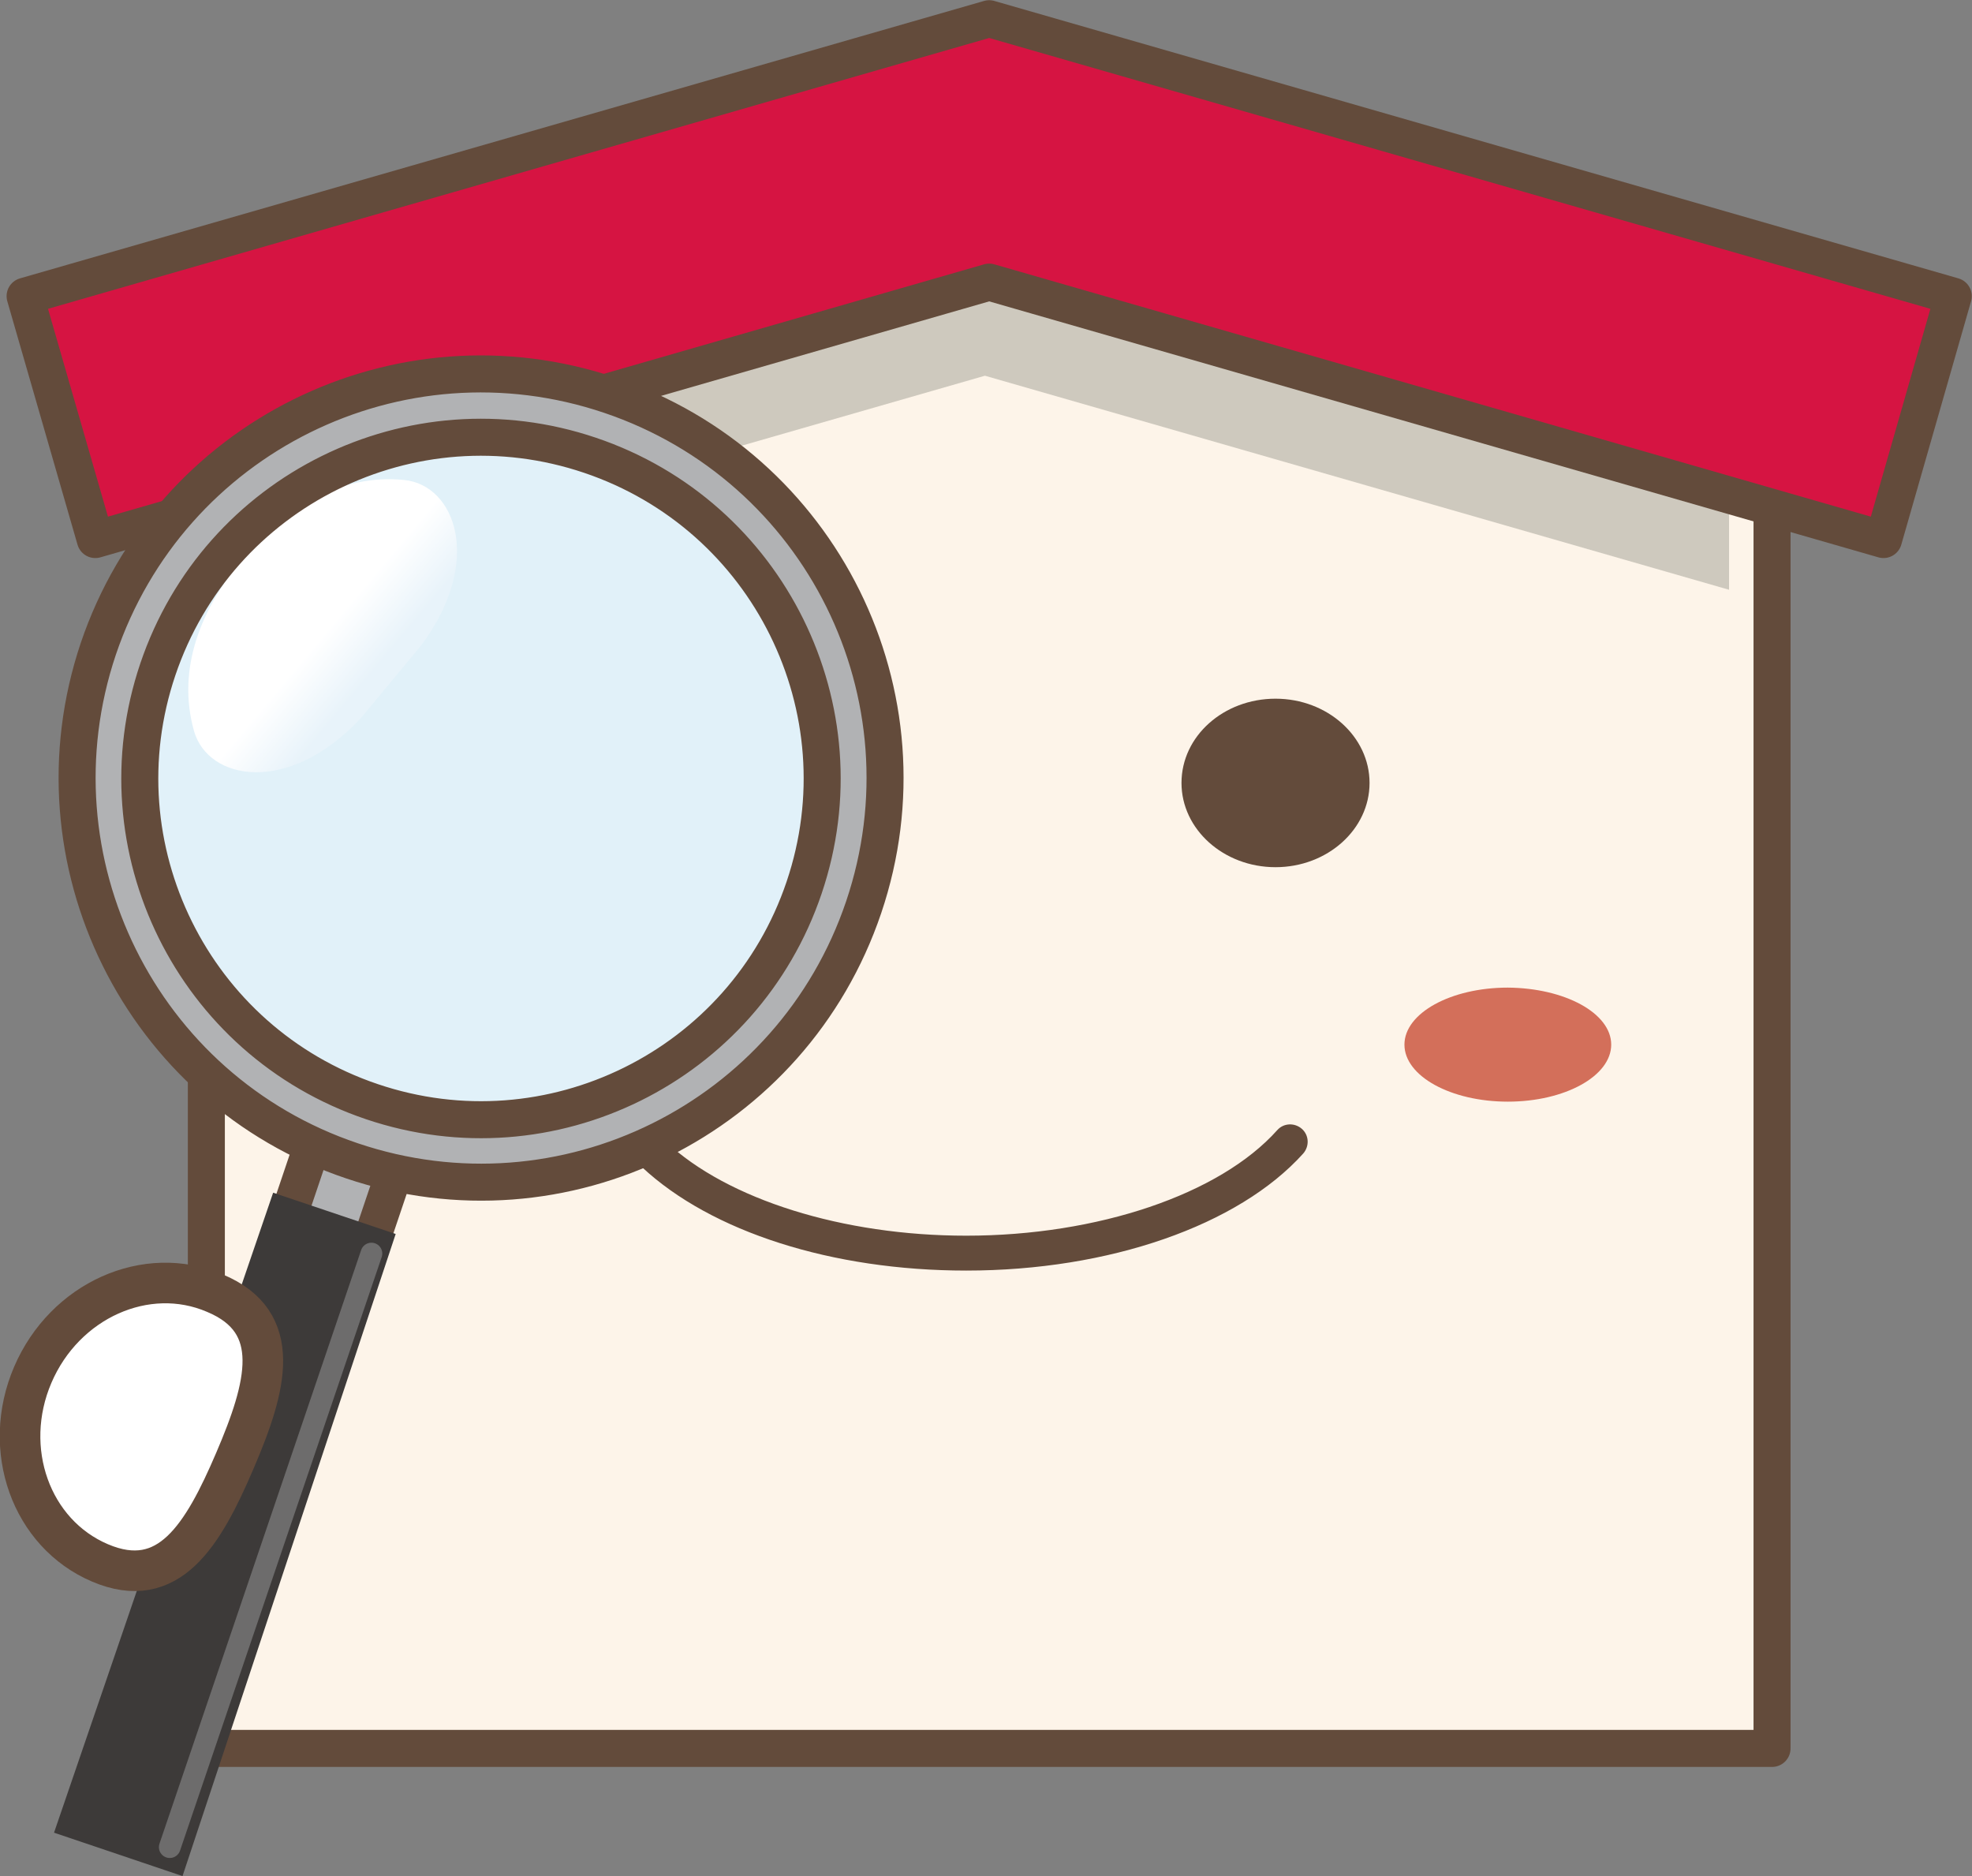 <?xml version="1.0" encoding="utf-8"?>
<!-- Generator: Adobe Illustrator 23.0.2, SVG Export Plug-In . SVG Version: 6.00 Build 0)  -->
<svg version="1.1" id="レイヤー_1" xmlns="http://www.w3.org/2000/svg" xmlns:xlink="http://www.w3.org/1999/xlink" x="0px"
	 y="0px" viewBox="0 0 46.35 44.09" style="enable-background:new 0 0 46.35 44.09;" xml:space="preserve">
<rect x="0" y="0" width="46.35" height="44.09" fill="#808080" stroke="none"/>
<style type="text/css">
	.st0{fill:#FDF4E9;stroke:#634B3B;stroke-width:0.87;stroke-linecap:round;stroke-linejoin:round;}
	.st1{fill:#CEC9BE;}
	.st2{fill:#D61442;stroke:#634B3B;stroke-width:0.87;stroke-linecap:round;stroke-linejoin:round;}
	.st3{fill:#634B3B;}
	.st4{fill:#D36F5A;}
	.st5{fill:#E1F1F9;}
	.st6{fill:url(#SVGID_1_);}
	.st7{fill:#B1B2B4;stroke:#634B3B;stroke-width:0.87;stroke-linecap:round;stroke-linejoin:round;}
	.st8{fill:#3D3A39;}
	.st9{fill:none;stroke:#6D6C6C;stroke-width:0.51;stroke-linecap:round;}
	.st10{fill:#FFFFFF;stroke:#634B3B;stroke-width:0.954;stroke-linecap:round;stroke-linejoin:round;}
</style>
<g>
	<g>
		<polygon class="st0" points="41.65,41.09 23.25,41.09 4.85,41.09 4.85,25.21 4.85,9.32 23.25,4.03 41.65,9.32 41.65,25.21 		"/>
		<polygon class="st1" points="23.15,6.82 5.66,11.85 5.66,13.86 23.15,8.83 40.64,13.86 40.64,11.85 		"/>
		<polygon class="st2" points="0.59,6.96 23.25,0.44 45.91,6.96 44.27,12.68 23.25,6.63 2.24,12.68 2.24,12.68 0.59,6.96 		"/>
	</g>
	<g>
		<path class="st3" d="M22.71,29.86c-3.15,0-5.99-0.91-7.62-2.43c-0.17-0.16-0.17-0.42-0.02-0.58c0.16-0.17,0.42-0.17,0.58-0.02
			c1.45,1.36,4.16,2.21,7.06,2.21c3.09,0,5.96-0.97,7.31-2.48c0.15-0.17,0.41-0.18,0.58-0.03c0.17,0.15,0.18,0.41,0.03,0.58
			C29.11,28.8,26.07,29.86,22.71,29.86z"/>
		<path class="st4" d="M12.59,24.55c0,0.74-1.09,1.34-2.43,1.34s-2.43-0.6-2.43-1.34c0-0.74,1.09-1.34,2.43-1.34
			S12.59,23.81,12.59,24.55z"/>
		<path class="st4" d="M37.87,24.55c0,0.74-1.09,1.34-2.43,1.34c-1.34,0-2.43-0.6-2.43-1.34c0-0.74,1.09-1.34,2.43-1.34
			C36.78,23.22,37.87,23.81,37.87,24.55z"/>
		<path class="st3" d="M18.51,18.4c0,1.35-1.22,2.44-2.72,2.44c-1.51,0-2.73-1.09-2.73-2.44c0-1.35,1.22-2.44,2.73-2.44
			C17.29,15.97,18.51,17.06,18.51,18.4z"/>
		<path class="st3" d="M32.19,18.4c0,1.09-0.99,1.98-2.21,1.98c-1.22,0-2.21-0.89-2.21-1.98c0-1.1,0.99-1.98,2.21-1.98
			C31.2,16.42,32.19,17.31,32.19,18.4z"/>
	</g>
	<g>
		<g>
			<g>
				<path class="st5" d="M19.6,21.09c-1.55,4.58-6.51,7.04-11.09,5.5c-4.58-1.54-7.04-6.51-5.5-11.09c1.54-4.58,6.51-7.04,11.09-5.5
					C18.69,11.54,21.15,16.5,19.6,21.09z"/>
				
					<linearGradient id="SVGID_1_" gradientUnits="userSpaceOnUse" x1="133.68" y1="284.68" x2="133.68" y2="283.219" gradientTransform="matrix(0.643 -0.766 0.766 0.643 -295.247 -64.865)">
					<stop  offset="0" style="stop-color:#E8F3FA"/>
					<stop  offset="1" style="stop-color:#FFFFFF"/>
				</linearGradient>
				<path class="st6" d="M9.89,15.18c1.49-1.99,0.81-3.78-0.39-3.9c-1.5-0.15-2.8,0.66-3.77,1.83l-0.03,0.03
					c-0.98,1.17-1.55,2.58-1.14,4.04c0.33,1.16,2.21,1.52,3.91-0.29L9.89,15.18z"/>
			</g>
			
				<rect x="6.82" y="26.82" transform="matrix(0.32 -0.948 0.948 0.32 -20.876 26.604)" class="st7" width="2.53" height="2.03"/>
			<polygon class="st8" points="4.29,44.09 1.27,43.07 6.42,28.03 9.3,29 			"/>
			<path class="st7" d="M2.31,15.25c1.68-4.97,7.06-7.64,12.03-5.96l0,0c4.97,1.68,7.64,7.06,5.96,12.03l0,0
				c-1.68,4.97-7.06,7.64-12.03,5.96l0,0C3.31,25.61,0.64,20.22,2.31,15.25L2.31,15.25z M7.75,11.11c-1.84,0.91-3.33,2.52-4.04,4.62
				l0,0c-0.71,2.1-0.5,4.28,0.41,6.12l0,0c0.91,1.84,2.52,3.33,4.62,4.04l0,0c2.1,0.71,4.28,0.5,6.12-0.41l0,0
				c1.84-0.91,3.33-2.52,4.04-4.62l0,0c0.71-2.1,0.5-4.28-0.41-6.12l0,0c-0.91-1.84-2.52-3.33-4.62-4.04l0,0
				C11.77,9.99,9.59,10.2,7.75,11.11L7.75,11.11z"/>
			<line class="st9" x1="8.73" y1="29.46" x2="3.99" y2="43.41"/>
		</g>
		<path class="st10" d="M5.52,34.33c-0.75,1.75-1.55,3.09-3.17,2.4c-1.62-0.69-2.33-2.67-1.58-4.42c0.75-1.75,2.67-2.61,4.28-1.92
			C6.68,31.07,6.27,32.58,5.52,34.33z"/>
	</g>
</g>
<g>
</g>
<g>
</g>
<g>
</g>
<g>
</g>
<g>
</g>
<g>
</g>
</svg>
